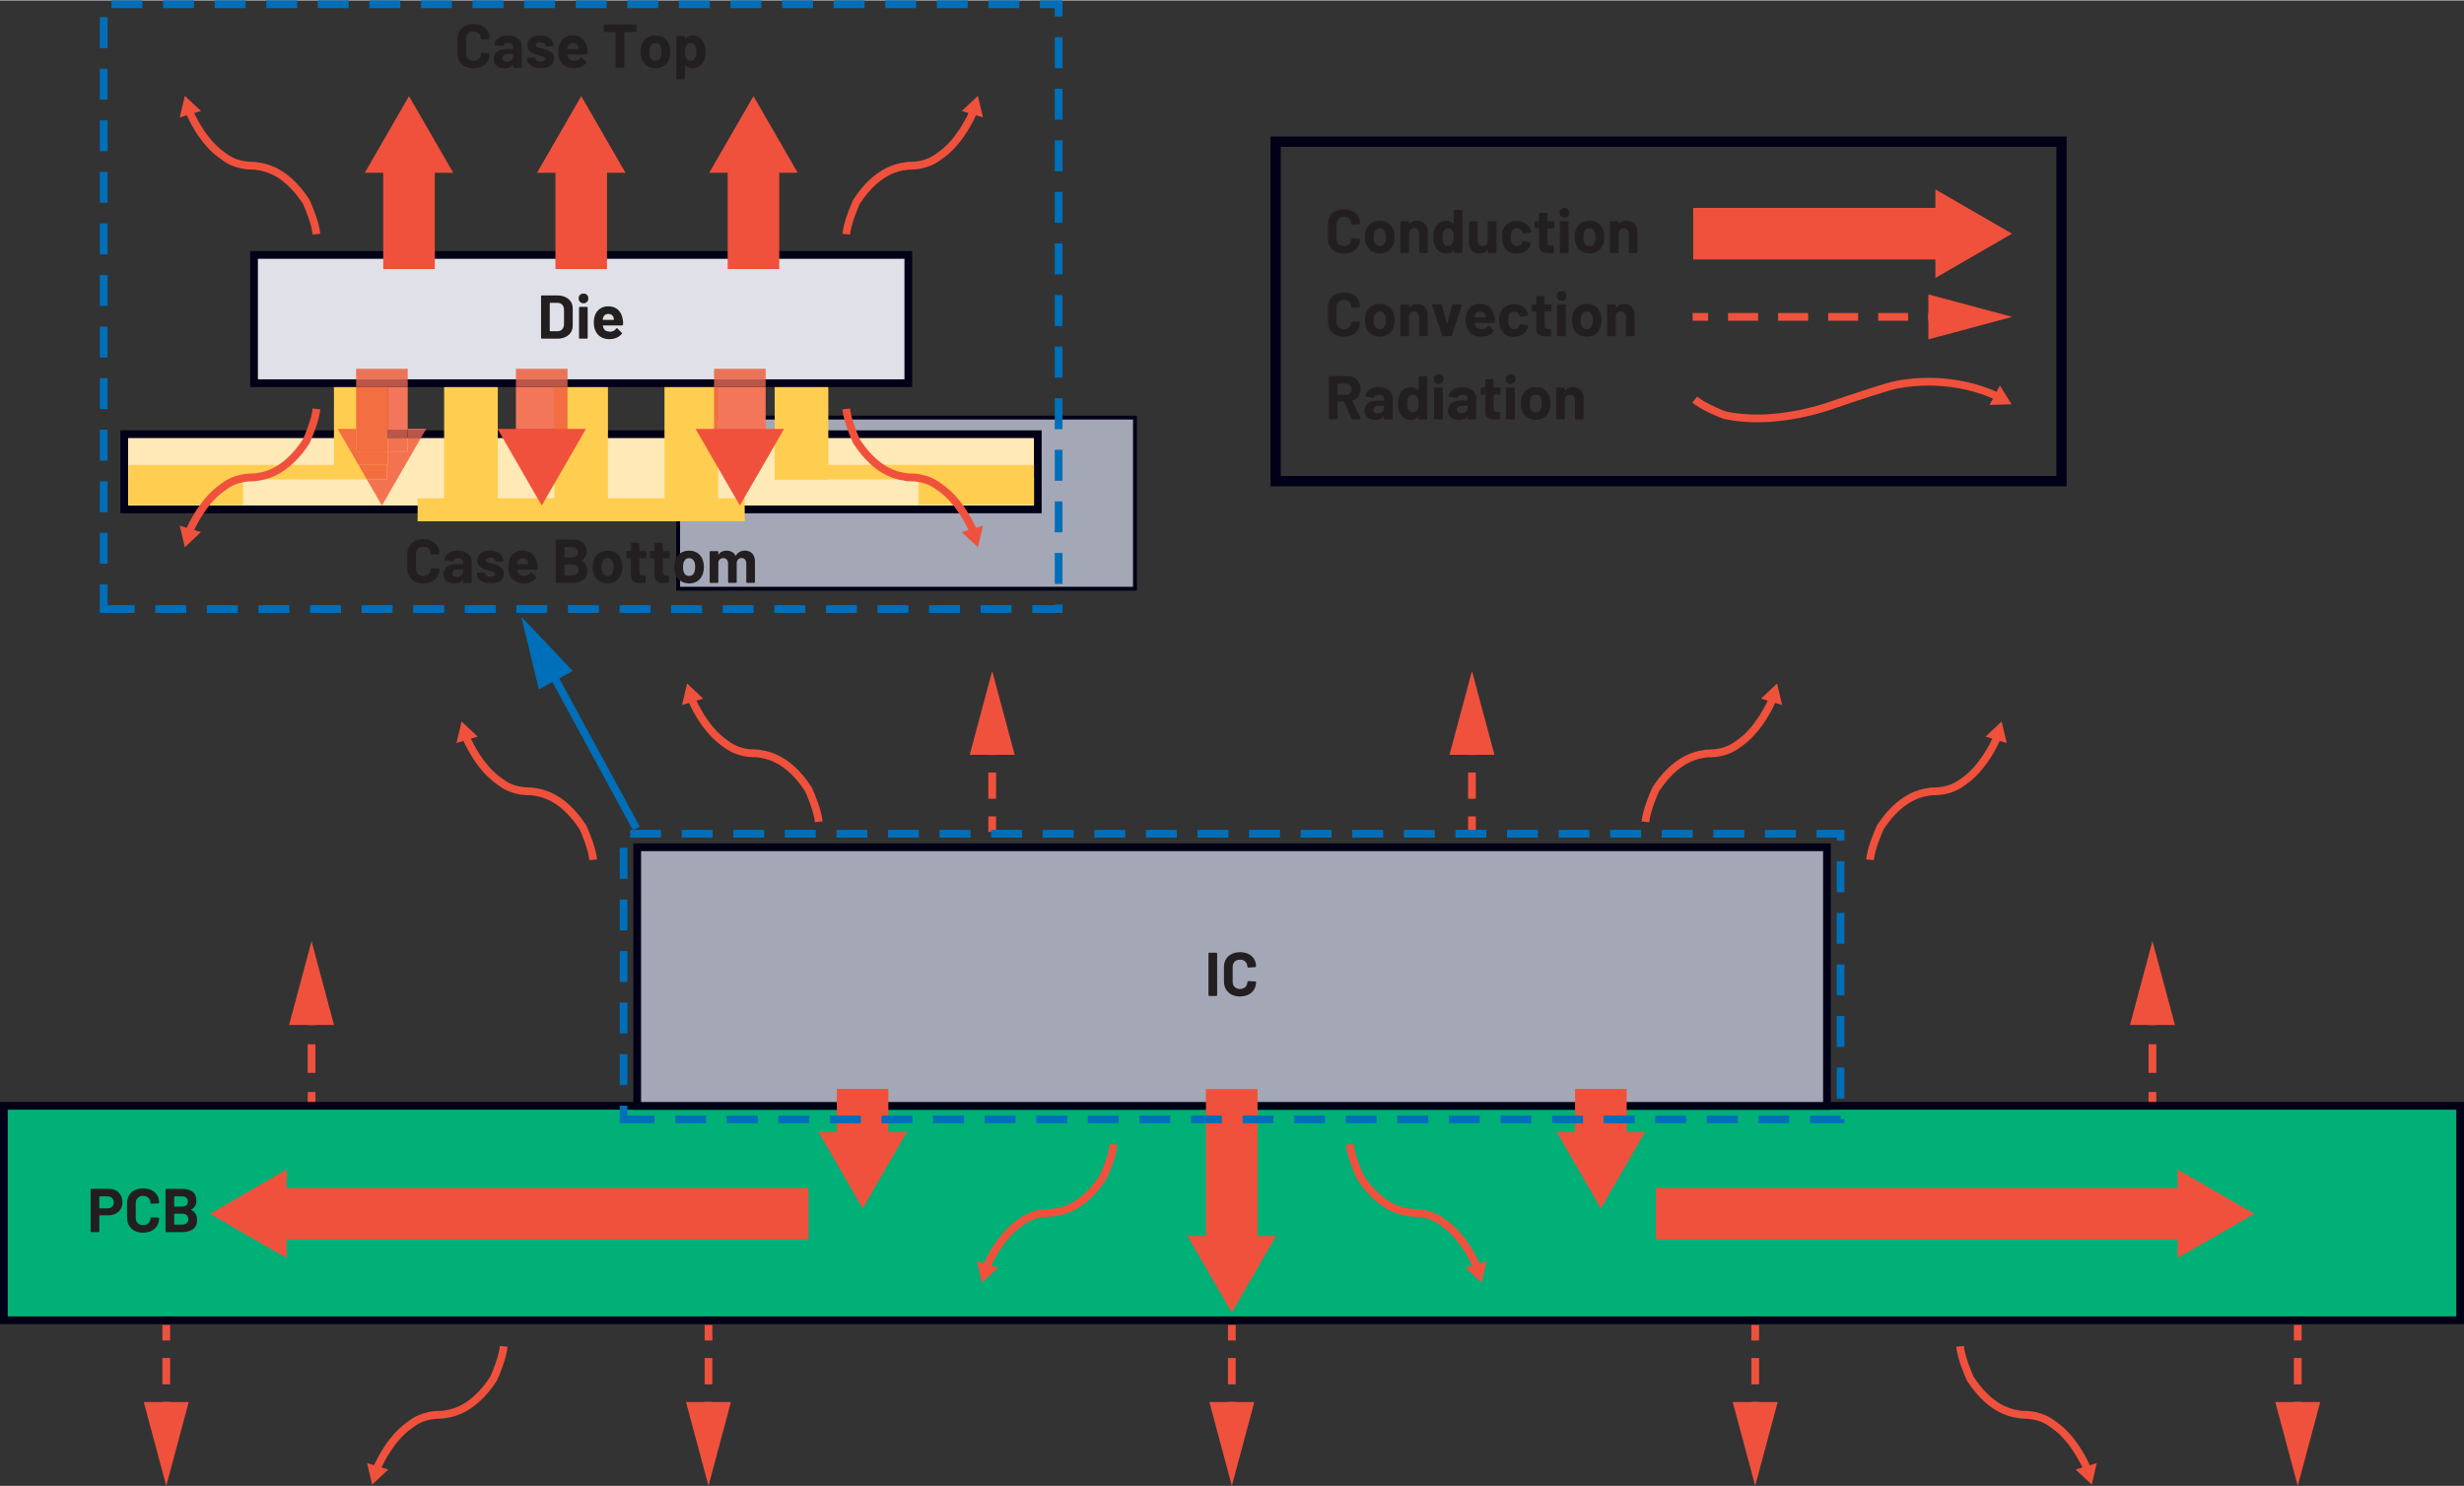 <?xml version="1.0" encoding="UTF-8"?><svg id="uuid-f65c722e-5c14-4dee-8177-6292325e1205" xmlns="http://www.w3.org/2000/svg" width="6.63in" height="4in" viewBox="0 0 477.68 288.03"><rect x="0" y="0" width="477.68" height="288.03" fill="#333333" stroke="none"/><rect x="131.47" y="80.89" width="88.56" height="33.18" fill="#a4a7b6" stroke="#020017" stroke-miterlimit="14.3" stroke-width=".75"/><polyline points="193.1 161.22 193.1 158.22 191.6 158.22 191.6 161.22" fill="#f0513c"/><rect x="191.6" y="149.71" width="1.5" height="5.1" fill="#f0513c"/><polyline points="193.1 146.31 193.1 143.31 191.6 143.31 191.6 146.31" fill="#f0513c"/><polygon points="196.71 146.28 192.35 130.02 187.99 146.28 196.71 146.28" fill="#f0513c"/><polyline points="286.11 161.22 286.11 158.22 284.61 158.22 284.61 161.22" fill="#f0513c"/><rect x="284.61" y="149.71" width="1.5" height="5.1" fill="#f0513c"/><polyline points="286.11 146.31 286.11 143.31 284.61 143.31 284.61 146.31" fill="#f0513c"/><polygon points="289.72 146.28 285.36 130.02 281 146.28 289.72 146.28" fill="#f0513c"/><polyline points="31.48 256.84 31.48 259.84 32.98 259.84 32.98 256.84" fill="#f0513c"/><rect x="31.48" y="263.24" width="1.5" height="5.1" fill="#f0513c"/><polyline points="31.48 271.74 31.48 274.74 32.98 274.74 32.98 271.74" fill="#f0513c"/><polygon points="27.87 271.77 32.23 288.03 36.59 271.77 27.87 271.77" fill="#f0513c"/><polygon points="71.16 283.62 72.14 287.79 75.27 284.86 71.16 283.62" fill="#f0513c"/><path d="M73.77,284.9l.1-.23c.46-1.06,2.67-5.59,6.07-7.88h0s.01-.01.01-.01c.8-.57,2.25-1.77,5.51-1.79h.26s.1,0,.1,0l.1-.02c.09-.03.62-.08,1.27-.22,2.02-.41,5.68-1.8,9.1-7.06l.03-.05.02-.05c.46-1.01,1.81-4.11,2.07-6.54l-1.49-.15c-.19,2.02-1.5,5.14-1.93,6.06l.68.31-.63-.41c-2.16,3.31-4.3,4.88-5.99,5.69-.85.4-1.58.61-2.16.73-.59.13-.98.15-1.33.23l.18.73.02-.75h-.29c-3.64-.02-5.61,1.49-6.39,2.07l.44.61-.42-.62c-4.4,3.02-6.68,8.73-6.72,8.78l1.39.57h0Z" fill="#f0513c"/><polyline points="136.6 256.84 136.6 259.84 138.1 259.84 138.1 256.84" fill="#f0513c"/><rect x="136.6" y="263.24" width="1.5" height="5.1" fill="#f0513c"/><polyline points="136.6 271.74 136.6 274.74 138.1 274.74 138.1 271.74" fill="#f0513c"/><polygon points="132.99 271.77 137.35 288.03 141.7 271.77 132.99 271.77" fill="#f0513c"/><polyline points="238.06 256.84 238.06 259.84 239.56 259.84 239.56 256.84" fill="#f0513c"/><rect x="238.06" y="263.24" width="1.5" height="5.1" fill="#f0513c"/><polyline points="238.06 271.74 238.06 274.74 239.56 274.74 239.56 271.74" fill="#f0513c"/><polygon points="234.45 271.77 238.81 288.03 243.17 271.77 234.45 271.77" fill="#f0513c"/><polyline points="339.52 256.84 339.52 259.84 341.02 259.84 341.02 256.84" fill="#f0513c"/><rect x="339.52" y="263.24" width="1.5" height="5.1" fill="#f0513c"/><polyline points="339.52 271.74 339.52 274.74 341.02 274.74 341.02 271.74" fill="#f0513c"/><polygon points="335.91 271.77 340.27 288.03 344.63 271.77 335.91 271.77" fill="#f0513c"/><polygon points="402.38 284.86 405.51 287.79 406.49 283.62 402.38 284.86" fill="#f0513c"/><path d="M405.27,284.33c-.04-.05-2.31-5.77-6.72-8.78l-.42.62.44-.61c-.78-.58-2.75-2.09-6.39-2.07h-.29s.02.75.02.75l.18-.73c-.35-.08-.74-.1-1.33-.23-1.73-.38-4.9-1.46-8.15-6.42l-.63.41.68-.31c-.43-.92-1.74-4.04-1.93-6.06l-1.49.15c.25,2.42,1.61,5.53,2.07,6.54l.02.05.03.05c2.28,3.51,4.66,5.3,6.6,6.22.97.46,1.83.7,2.5.84.66.14,1.18.19,1.27.22l.1.02h.1s.26,0,.26,0c3.25.02,4.7,1.21,5.51,1.79h.01s0,.01,0,.01c1.94,1.31,3.5,3.34,4.56,5.05.53.85.94,1.62,1.21,2.18.14.28.24.5.31.65l.1.23,1.39-.57h0Z" fill="#f0513c"/><polyline points="444.7 256.84 444.7 259.84 446.2 259.84 446.2 256.84" fill="#f0513c"/><rect x="444.7" y="263.24" width="1.5" height="5.1" fill="#f0513c"/><polyline points="444.7 271.74 444.7 274.74 446.2 274.74 446.2 271.74" fill="#f0513c"/><polygon points="441.09 271.77 445.45 288.03 449.81 271.77 441.09 271.77" fill="#f0513c"/><polyline points="418.03 214.66 418.03 211.66 416.53 211.66 416.53 214.66" fill="#f0513c"/><rect x="416.53" y="202.39" width="1.5" height="5.56" fill="#f0513c"/><polyline points="418.03 198.69 418.03 195.69 416.53 195.69 416.53 198.69" fill="#f0513c"/><polygon points="421.64 198.66 417.28 182.4 412.93 198.66 421.64 198.66" fill="#f0513c"/><polyline points="61.15 214.66 61.15 211.66 59.65 211.66 59.65 214.66" fill="#f0513c"/><rect x="59.65" y="202.39" width="1.5" height="5.56" fill="#f0513c"/><polyline points="61.15 198.69 61.15 195.69 59.65 195.69 59.65 198.69" fill="#f0513c"/><polygon points="64.75 198.66 60.4 182.4 56.04 198.66 64.75 198.66" fill="#f0513c"/><rect x=".75" y="214.34" width="476.18" height="41.58" fill="#00b076"/><polygon points=".75 255.92 .75 256.67 477.68 256.67 477.68 213.59 0 213.59 0 256.67 .75 256.67 .75 255.92 1.5 255.92 1.5 215.09 476.18 215.09 476.18 255.17 .75 255.17 .75 255.92 1.5 255.92 .75 255.92" fill="#020017"/><path d="M35.33,237.37h-1.5l-.06-.06v-1.99l.06-.06h1.49c.38,0,.67.09.88.28.21.19.31.45.31.77s-.1.59-.31.77c-.21.19-.5.28-.86.28ZM33.83,231.89h1.4c.38,0,.67.09.88.27.21.18.31.43.31.74s-.1.54-.31.72c-.21.18-.5.26-.88.26h-1.4l-.06-.06v-1.87l.06-.06ZM37.06,234.46c.68-.34,1.02-.92,1.02-1.72,0-1.54-.95-2.3-2.84-2.3h-3.01l-.1.04-.04.1v8.11l.04.1.1.04h3.11c.86,0,1.55-.2,2.08-.59.53-.4.79-.98.79-1.76,0-.91-.38-1.56-1.14-1.96v-.07ZM27.74,238.93c.62,0,1.16-.12,1.63-.35.47-.23.83-.56,1.09-.98.26-.42.39-.91.39-1.46l-.04-.08-.1-.04-1.4-.06-.14.13c0,.42-.13.75-.39,1.01-.26.26-.6.38-1.03.38s-.78-.13-1.04-.38c-.26-.26-.39-.59-.39-1.01v-2.89c0-.42.13-.76.39-1.02.26-.26.61-.38,1.04-.38s.77.13,1.03.38c.26.26.39.6.39,1.02l.12.13h.02l1.4-.08.14-.13c0-.55-.13-1.04-.39-1.46-.26-.42-.62-.74-1.09-.97-.47-.23-1.01-.34-1.63-.34s-1.17.12-1.64.36c-.47.24-.84.58-1.09,1.02-.26.44-.38.95-.38,1.52v2.77c0,.58.13,1.08.38,1.52.26.44.62.78,1.09,1.03.47.24,1.02.37,1.64.37ZM20.83,234.22h-1.52l-.06-.06v-2.21l.06-.06h1.52c.37,0,.66.11.89.32.22.22.34.5.34.85s-.11.62-.34.83c-.22.21-.52.32-.89.32ZM21.09,230.43h-3.38l-.1.04-.04.1v8.12l.04.1.1.04h1.4l.1-.04.04-.1v-3.06l.06-.06h1.7c.54,0,1.01-.11,1.42-.32.41-.21.73-.51.96-.89.23-.38.34-.83.34-1.33s-.11-.97-.33-1.36c-.22-.4-.53-.7-.93-.92-.4-.22-.86-.32-1.39-.32Z" fill="#231f20"/><path d="M19.36,113.24v5.52h6.75v-1.5h-5.25s0-4.02,0-4.02h-1.5ZM19.36,103.24v6h1.5v-6h-1.5ZM19.36,93.24v6h1.5v-6h-1.5ZM19.36,83.24v6h1.5v-6h-1.5ZM19.36,73.24v6h1.5v-6h-1.5ZM19.36,63.24v6h1.5v-6h-1.5ZM19.36,53.24v6h1.5v-6h-1.5ZM19.36,43.24v6h1.5v-6h-1.5ZM19.36,33.24v6h1.5v-6h-1.5ZM19.36,23.24v6h1.5v-6h-1.5ZM19.36,13.24v6h1.5v-6h-1.5ZM19.36,3.24v6h1.5V3.24h-1.5ZM27.61,0h-6v1.5h6V0ZM37.61,0h-6v1.5h6V0ZM47.61,0h-6v1.5h6V0ZM57.61,0h-6v1.5h6V0ZM67.61,0h-6v1.5h6V0ZM77.61,0h-6v1.5h6V0ZM87.61,0h-6v1.5h6V0ZM97.61,0h-6v1.5h6V0ZM107.61,0h-6v1.5h6V0ZM117.61,0h-6v1.5h6V0ZM127.61,0h-6v1.5h6V0ZM137.61,0h-6v1.5h6V0ZM147.61,0h-6v1.5h6V0ZM157.61,0h-6v1.5h6V0ZM167.61,0h-6v1.5h6V0ZM177.61,0h-6v1.5h6V0ZM187.61,0h-6v1.5h6V0ZM197.61,0h-6v1.5h6V0ZM205.98,3.13V0h-4.37v1.5h2.87s0,1.63,0,1.63h1.5,0ZM205.98,13.13v-6h-1.5v6h1.5ZM205.98,23.13v-6h-1.5v6h1.5ZM205.98,33.13v-6h-1.5v6h1.5ZM205.98,43.13v-6h-1.5v6h1.5ZM205.98,53.13v-6h-1.5v6h1.5ZM205.98,63.13v-6h-1.5v6h1.5ZM205.98,73.13v-6h-1.5v6h1.5ZM205.98,83.13v-6h-1.5v6h1.5ZM205.98,93.13v-6h-1.5v6h1.5ZM205.98,103.13v-6h-1.5v6h1.5ZM205.98,113.13v-6h-1.5v6h1.5ZM200.11,118.76h5.87v-1.63h-1.5v.13s-4.37,0-4.37,0v1.5h0ZM190.11,118.76h6v-1.5h-6v1.5ZM180.11,118.76h6v-1.5h-6v1.5ZM170.11,118.76h6v-1.5h-6v1.5ZM160.11,118.76h6v-1.5h-6v1.5ZM150.11,118.76h6v-1.5h-6v1.5ZM140.11,118.76h6v-1.5h-6v1.5ZM130.11,118.76h6v-1.5h-6v1.5ZM120.11,118.76h6v-1.5h-6v1.5ZM110.11,118.76h6v-1.5h-6v1.5ZM100.11,118.76h6v-1.5h-6v1.5ZM90.11,118.76h6v-1.5h-6v1.5ZM80.11,118.76h6v-1.5h-6v1.5ZM70.11,118.76h6v-1.5h-6v1.5ZM60.11,118.76h6v-1.5h-6v1.5ZM50.11,118.76h6v-1.5h-6v1.5ZM40.11,118.76h6v-1.5h-6v1.5ZM30.11,118.76h6v-1.5h-6v1.5Z" fill="#006fb9"/><path d="M134.71,11.24c-.2.31-.48.47-.84.47s-.63-.16-.82-.48c-.18-.3-.26-.71-.26-1.25s.08-.92.25-1.21c.18-.34.46-.52.83-.52.41,0,.7.17.89.52.17.3.25.7.25,1.2,0,.54-.1.96-.3,1.27ZM136.55,8.55c-.18-.55-.47-.98-.87-1.29-.4-.31-.88-.46-1.43-.46-.59,0-1.06.22-1.39.66l-.05.02-.02-.04v-.4l-.04-.1-.1-.04h-1.4l-.1.04-.04.1v8.11l.04.1.1.04h1.4l.1-.04.04-.1v-2.57l.02-.05.05.02c.32.4.77.6,1.34.6s1.07-.15,1.47-.45c.4-.3.69-.71.87-1.22.15-.45.23-.95.23-1.5s-.07-1.03-.22-1.44ZM127.08,11.71c-.27,0-.5-.08-.69-.24-.19-.16-.32-.38-.4-.66-.06-.2-.08-.48-.08-.84s.03-.66.1-.85c.08-.27.21-.48.39-.64.18-.15.41-.23.68-.23s.49.08.67.23c.18.15.32.36.41.64.06.23.1.52.1.85,0,.3-.03.58-.1.84-.08.28-.21.5-.4.66-.18.16-.41.24-.67.24ZM127.08,13.16c.67,0,1.25-.18,1.72-.53.48-.36.8-.85.98-1.47.11-.38.17-.78.17-1.21s-.06-.86-.19-1.26c-.19-.59-.52-1.05-.98-1.39-.46-.33-1.02-.5-1.68-.5s-1.25.17-1.73.5c-.48.34-.81.8-1,1.39-.11.38-.17.8-.17,1.27,0,.44.06.85.17,1.22.18.61.5,1.09.98,1.44.48.35,1.06.53,1.73.53ZM123.24,4.66h-6.05l-.1.04-.04.1v1.18l.04.1.1.04h2.09l.06.06v6.73l.04.1.1.04h1.4l.1-.04.04-.1v-6.73l.06-.06h2.15l.1-.04.04-.1v-1.18l-.04-.1-.1-.04ZM111.05,8.25c.26,0,.49.07.67.2s.31.32.38.56c0,0,.02.1.06.34l-.05.06h-2.08l-.06-.06.08-.38c.16-.47.49-.71,1-.71ZM113.84,9.34c-.1-.78-.4-1.4-.88-1.86-.48-.46-1.13-.7-1.93-.7-.63,0-1.18.17-1.64.5-.46.34-.78.79-.97,1.36-.12.34-.18.72-.18,1.16,0,.65.08,1.17.25,1.57.21.56.55,1,1.03,1.31.48.31,1.06.47,1.75.47.5,0,.95-.09,1.37-.27.42-.18.76-.43,1.02-.76l.05-.1-.06-.11-.86-.85-.08-.05-.11.07c-.3.41-.7.62-1.21.62-.64,0-1.06-.22-1.27-.67l-.13-.48.05-.06h3.71l.16-.14c.02-.38,0-.72-.05-1.02ZM104.82,13.15c.79,0,1.42-.17,1.89-.5.47-.33.7-.79.7-1.39,0-.5-.16-.89-.49-1.15-.33-.26-.78-.48-1.34-.65l-.36-.1-.3-.08c-.38-.09-.66-.17-.82-.25l-.25-.36.25-.4c.17-.1.38-.14.65-.14.3,0,.53.06.71.18s.27.27.27.44l.04.1.1.04h1.28l.1-.04.04-.1c0-.38-.11-.71-.32-1.01-.21-.3-.51-.53-.89-.69-.38-.16-.83-.25-1.34-.25-.76,0-1.37.17-1.83.52-.46.35-.69.82-.69,1.41,0,.48.15.85.46,1.1.3.26.71.47,1.22.65.22.09.51.18.89.28.33.08.56.16.71.23l.22.32-.25.4c-.17.11-.39.16-.66.16-.3,0-.54-.06-.74-.19-.2-.12-.29-.27-.29-.45h0s-.04-.11-.04-.11l-.1-.04h-1.33l-.1.04-.04.1v.12c0,.34.11.65.33.92.22.27.53.48.93.64.4.15.87.23,1.4.23ZM98.24,11.9c-.26,0-.46-.06-.61-.19-.15-.12-.23-.29-.23-.51,0-.25.1-.44.31-.58.2-.14.49-.2.85-.2h.86l.06.06v.43c0,.29-.12.52-.36.71-.24.18-.53.28-.88.28ZM98.48,6.8c-.48,0-.91.08-1.3.23-.39.15-.7.36-.94.64-.24.27-.37.58-.4.91l.13.11,1.45.19.16-.12.32-.37c.16-.09.37-.13.62-.13.32,0,.56.07.72.22.16.15.24.35.24.62v.26l-.06.06h-1.22c-.8,0-1.42.17-1.85.51-.43.34-.65.82-.65,1.43s.19,1.04.58,1.34c.38.3.89.46,1.51.46.74,0,1.28-.22,1.62-.66l.05-.02.02.05v.4l.04.1.1.04h1.4l.1-.04.04-.1v-4.07c0-.38-.11-.73-.34-1.04-.23-.31-.55-.56-.95-.74-.41-.18-.87-.27-1.39-.27ZM91.79,13.16c.62,0,1.16-.12,1.63-.35.47-.23.83-.56,1.09-.98.26-.42.39-.91.39-1.46l-.04-.08-.1-.04-1.4-.06-.14.13c0,.42-.13.75-.39,1.01-.26.26-.6.38-1.03.38s-.78-.13-1.04-.38c-.26-.26-.39-.59-.39-1.01v-2.89c0-.42.13-.76.39-1.02.26-.26.61-.38,1.04-.38s.77.13,1.03.38c.26.26.39.6.39,1.02l.12.13h.02l1.4-.08.14-.13c0-.55-.13-1.04-.39-1.46-.26-.42-.62-.74-1.09-.97-.47-.23-1.01-.34-1.63-.34s-1.17.12-1.64.36c-.47.24-.84.58-1.09,1.02-.26.44-.38.95-.38,1.52v2.77c0,.58.13,1.08.38,1.52.26.44.62.78,1.09,1.03.47.24,1.02.37,1.64.37Z" fill="#231f20"/><polyline points="24.08 84.11 201.19 84.11 201.19 98.69 24.08 98.69 24.08 84.11" fill="#ffe9b7"/><polyline points="24.08 84.11 24.08 84.86 200.44 84.86 200.44 97.94 24.83 97.94 24.83 84.11 24.08 84.11 24.08 84.86 24.08 84.11 23.33 84.11 23.33 99.44 201.94 99.44 201.94 83.36 23.33 83.36 23.33 84.11 24.08 84.11" fill="#020017"/><path d="M144.39,106.69c-.38,0-.71.08-1.01.24-.3.16-.54.4-.71.73h-.08c-.16-.31-.39-.55-.69-.72s-.65-.25-1.05-.25c-.69,0-1.2.24-1.52.73l-.05.02-.02-.05v-.47l-.04-.1-.1-.04h-1.4l-.1.04-.04.1v5.88l.04.1.1.04h1.4l.1-.04.04-.1v-3.8c.03-.27.13-.48.31-.64.17-.15.39-.23.64-.23.28,0,.51.1.68.29.18.2.26.45.26.77v3.6l.04.1.1.04h1.39l.1-.04.04-.1v-3.61c0-.32.09-.58.26-.77.18-.19.4-.29.68-.29s.5.1.67.29.25.45.25.78v3.6l.04.1.1.04h1.4l.1-.04.04-.1v-3.97c0-.68-.18-1.21-.53-1.58-.35-.38-.84-.56-1.46-.56ZM133.59,111.6c-.27,0-.5-.08-.69-.24-.19-.16-.32-.38-.4-.66-.06-.2-.08-.48-.08-.84s.03-.66.1-.85c.08-.27.21-.48.39-.64.18-.15.41-.23.68-.23s.49.08.67.23c.18.15.32.36.41.64.06.23.1.52.1.85,0,.3-.03.58-.1.84-.08.28-.21.5-.4.66-.18.16-.41.24-.67.24ZM133.59,113.05c.67,0,1.25-.18,1.72-.53.48-.36.8-.85.98-1.47.11-.38.17-.78.17-1.21s-.06-.86-.19-1.26c-.19-.59-.52-1.05-.98-1.39-.46-.33-1.02-.5-1.68-.5s-1.25.17-1.73.5-.81.8-1,1.39c-.11.38-.17.8-.17,1.27,0,.44.06.85.17,1.22.18.61.5,1.09.98,1.44.48.35,1.06.53,1.73.53ZM129.85,108v-1.07l-.04-.1-.1-.04h-1.15l-.06-.06v-1.43l-.04-.1-.1-.04h-1.34l-.1.04-.04.1v1.43l-.06.06h-.68l-.1.04-.04.1v1.07l.04.1.1.04h.68l.06.06v3.22c0,.61.18,1.02.5,1.24.33.22.82.33,1.49.33.14,0,.38,0,.72-.02l.14-.16v-1.14l-.04-.1-.1-.04h-.4c-.24,0-.41-.06-.52-.19-.11-.13-.16-.32-.16-.59v-2.54l.06-.06h1.15l.1-.04.04-.1ZM125.29,108v-1.07l-.04-.1-.1-.04h-1.15l-.06-.06v-1.43l-.04-.1-.1-.04h-1.34l-.1.04-.04.1v1.43l-.06.06h-.68l-.1.04-.04.1v1.07l.04.1.1.04h.68l.06.06v3.22c0,.61.18,1.02.5,1.24.33.22.82.33,1.49.33.14,0,.38,0,.72-.02l.14-.16v-1.14l-.04-.1-.1-.04h-.4c-.24,0-.41-.06-.52-.19-.11-.13-.16-.32-.16-.59v-2.54l.06-.06h1.15l.1-.04.04-.1ZM117.79,111.6c-.27,0-.5-.08-.69-.24-.19-.16-.32-.38-.4-.66-.06-.2-.08-.48-.08-.84s.03-.66.1-.85c.08-.27.21-.48.39-.64.18-.15.41-.23.68-.23s.49.08.67.23c.18.15.32.36.41.64.06.23.1.52.1.85,0,.3-.03.58-.1.84-.08.28-.21.5-.4.66-.18.16-.41.24-.67.24ZM117.79,113.05c.67,0,1.25-.18,1.72-.53.48-.36.8-.85.98-1.47.11-.38.17-.78.17-1.21s-.06-.86-.19-1.26c-.19-.59-.52-1.05-.98-1.39-.46-.33-1.02-.5-1.68-.5s-1.25.17-1.73.5-.81.8-1,1.39c-.11.38-.17.8-.17,1.27,0,.44.06.85.17,1.22.18.61.5,1.09.98,1.44.48.35,1.06.53,1.73.53ZM110.98,111.49h-1.5l-.06-.06v-1.99l.06-.06h1.49c.38,0,.67.09.88.28.21.19.31.45.31.77s-.1.59-.31.77c-.21.19-.5.28-.86.28ZM109.48,106h1.4c.38,0,.67.09.88.27.21.18.31.43.31.74s-.1.54-.31.72c-.21.18-.5.26-.88.26h-1.4l-.06-.06v-1.87l.06-.06ZM112.71,108.57c.68-.34,1.02-.92,1.02-1.72,0-1.54-.95-2.3-2.84-2.3h-3.01l-.1.04-.04.1v8.11l.04.1.1.04h3.11c.86,0,1.55-.2,2.08-.59.53-.4.79-.98.79-1.76,0-.91-.38-1.56-1.14-1.96v-.07ZM101.33,108.14c.26,0,.49.07.67.2.18.13.31.32.38.56,0,0,.02.1.06.34l-.05.06h-2.08l-.06-.06.08-.38c.16-.47.49-.71,1-.71ZM104.13,109.23c-.1-.78-.4-1.4-.88-1.86-.48-.46-1.13-.7-1.93-.7-.63,0-1.18.17-1.64.5-.46.34-.78.79-.97,1.36-.12.34-.18.72-.18,1.16,0,.65.08,1.17.25,1.57.21.56.55,1,1.03,1.31.48.31,1.06.47,1.75.47.5,0,.95-.09,1.37-.27.42-.18.76-.43,1.02-.76l.05-.1-.06-.11-.86-.85-.08-.05-.11.07c-.3.41-.7.62-1.21.62-.64,0-1.06-.22-1.27-.67l-.13-.48.05-.06h3.71l.16-.14c.02-.38,0-.72-.05-1.02ZM95.11,113.04c.79,0,1.42-.17,1.89-.5.47-.33.7-.79.7-1.39,0-.5-.16-.89-.49-1.15-.33-.26-.78-.48-1.34-.65l-.36-.1-.3-.08c-.38-.09-.66-.17-.82-.25l-.25-.36.25-.4c.17-.1.38-.14.65-.14.3,0,.53.06.71.18.18.12.27.27.27.44l.04.1.1.04h1.28l.1-.04.04-.1c0-.38-.11-.71-.32-1.01-.21-.3-.51-.53-.89-.69-.38-.16-.83-.25-1.34-.25-.76,0-1.37.17-1.83.52-.46.35-.69.82-.69,1.41,0,.48.15.85.46,1.1.3.26.71.47,1.22.65.22.09.51.18.89.28.33.08.56.16.71.23l.22.32-.25.4c-.17.11-.39.16-.66.16-.3,0-.54-.06-.74-.19-.2-.12-.29-.27-.29-.45h0s-.04-.11-.04-.11l-.1-.04h-1.33l-.1.04-.04.1v.12c0,.34.11.65.33.92.22.27.53.48.93.64.4.15.87.23,1.4.23ZM88.53,111.79c-.26,0-.46-.06-.61-.19-.15-.12-.23-.29-.23-.51,0-.25.1-.44.31-.58.2-.14.49-.2.85-.2h.86l.06.06v.43c0,.29-.12.52-.36.71-.24.18-.53.28-.88.28ZM88.77,106.69c-.48,0-.91.08-1.3.23-.39.15-.7.36-.94.64-.24.27-.37.58-.4.91l.13.11,1.45.19.16-.12.32-.37c.16-.09.37-.13.62-.13.32,0,.56.07.72.22.16.15.24.35.24.62v.26l-.06.06h-1.22c-.8,0-1.42.17-1.85.51-.43.34-.65.82-.65,1.43s.19,1.04.58,1.34c.38.3.89.46,1.51.46.74,0,1.28-.22,1.62-.66l.05-.02.02.05v.4l.04.1.1.04h1.4l.1-.04.04-.1v-4.07c0-.38-.11-.73-.34-1.04-.23-.31-.55-.56-.95-.74s-.87-.27-1.39-.27ZM82.07,113.05c.62,0,1.16-.12,1.63-.35.47-.23.83-.56,1.09-.98.26-.42.39-.91.39-1.46l-.04-.08-.1-.04-1.4-.06-.14.13c0,.42-.13.75-.39,1.01-.26.26-.6.38-1.03.38s-.78-.13-1.04-.38c-.26-.26-.39-.59-.39-1.01v-2.89c0-.42.13-.76.39-1.02.26-.26.61-.38,1.04-.38s.77.13,1.03.38c.26.26.39.6.39,1.02l.12.13h.02l1.4-.08.14-.13c0-.55-.13-1.04-.39-1.46-.26-.42-.62-.74-1.09-.97-.47-.23-1.01-.34-1.63-.34s-1.17.12-1.64.36c-.47.24-.84.58-1.09,1.02-.26.44-.38.95-.38,1.52v2.77c0,.58.13,1.08.38,1.52.26.44.62.78,1.09,1.03.47.24,1.02.37,1.64.37Z" fill="#231f20"/><polyline points="64.74 73.59 75.14 73.59 75.14 90.39 64.74 90.39 64.74 73.59" fill="#ffce51"/><rect x="24.86" y="92.62" width="22.28" height="5.2" fill="#ffce51"/><polyline points="24.9 90.06 75.01 90.06 75.01 92.87 24.9 92.87 24.9 90.06" fill="#ffce51"/><rect x="150.18" y="73.95" width="10.4" height="18.97" fill="#ffce51"/><rect x="178.06" y="92.69" width="22.41" height="5.06" fill="#ffce51"/><rect x="150.25" y="90.06" width="50.21" height="2.81" fill="#ffce51"/><rect x="80.96" y="96.52" width="63.41" height="4.48" fill="#ffce51"/><rect x="86.1" y="73.75" width="10.4" height="23.84" fill="#ffce51"/><polyline points="107.46 73.75 117.86 73.75 117.86 97.59 107.46 97.59 107.46 73.75" fill="#ffce51"/><polyline points="128.82 73.75 139.22 73.75 139.22 97.59 128.82 97.59 128.82 73.75" fill="#ffce51"/><polygon points="38.96 21.44 35.83 18.51 34.85 22.68 38.96 21.44" fill="#f0513c"/><path d="M36.07,21.97c.04.05,2.31,5.77,6.72,8.78l.42-.62-.44.61c.78.58,2.75,2.09,6.39,2.07h.29s-.02-.75-.02-.75l-.18.73c.35.08.74.1,1.33.23,1.73.38,4.9,1.46,8.15,6.42l.63-.41-.68.31c.43.92,1.74,4.04,1.93,6.06l1.49-.15c-.25-2.42-1.61-5.53-2.07-6.54l-.02-.05-.03-.05c-2.28-3.51-4.66-5.3-6.6-6.22-.97-.46-1.83-.7-2.5-.84-.66-.14-1.18-.19-1.27-.22l-.1-.02h-.1s-.26,0-.26,0c-3.25-.02-4.7-1.21-5.51-1.79h0s-.01-.01-.01-.01c-1.94-1.31-3.5-3.34-4.56-5.05-.53-.85-.94-1.62-1.21-2.18-.14-.28-.24-.5-.31-.65l-.1-.23-1.39.57h0Z" fill="#f0513c"/><polygon points="190.56 22.68 189.58 18.51 186.45 21.44 190.56 22.68" fill="#f0513c"/><path d="M187.95,21.4l-.1.23c-.46,1.06-2.67,5.59-6.07,7.88h-.01s0,.01,0,.01c-.8.57-2.25,1.77-5.51,1.79h-.26s-.1,0-.1,0l-.1.02c-.09.03-.62.08-1.27.22-2.02.41-5.68,1.8-9.1,7.06l-.03.05-.02.05c-.46,1.01-1.81,4.11-2.07,6.54l1.49.15c.19-2.02,1.5-5.14,1.93-6.06l-.68-.31.63.41c2.16-3.31,4.3-4.88,5.99-5.69.85-.4,1.58-.61,2.16-.73.59-.13.98-.15,1.33-.23l-.18-.73-.02.75h.29c3.64.02,5.61-1.49,6.39-2.07l-.44-.61.42.62c4.4-3.02,6.68-8.73,6.72-8.78l-1.39-.57h0Z" fill="#f0513c"/><polygon points="34.85 101.85 35.83 106.03 38.96 103.09 34.85 101.85" fill="#f0513c"/><path d="M37.46,103.13l.1-.23c.46-1.06,2.67-5.59,6.07-7.88h.01s0-.01,0-.01c.8-.57,2.25-1.77,5.51-1.79h.26s.1,0,.1,0l.1-.02c.09-.03.62-.08,1.27-.22,2.02-.41,5.68-1.8,9.1-7.06l.03-.05.02-.05c.46-1.01,1.81-4.11,2.07-6.54l-1.49-.15c-.19,2.02-1.5,5.14-1.93,6.06l.68.31-.63-.41c-2.16,3.31-4.3,4.88-5.99,5.69-.85.4-1.58.61-2.16.73-.59.13-.98.15-1.33.23l.18.73.02-.75h-.29c-3.64-.02-5.61,1.49-6.39,2.07l.44.61-.42-.62c-4.4,3.02-6.68,8.73-6.72,8.78l1.39.57h0Z" fill="#f0513c"/><polygon points="186.45 103.09 189.58 106.03 190.56 101.85 186.45 103.09" fill="#f0513c"/><path d="M189.34,102.56c-.04-.05-2.31-5.77-6.72-8.78l-.42.62.44-.61c-.78-.58-2.75-2.09-6.39-2.07h-.29s.02.75.02.75l.18-.73c-.35-.08-.74-.1-1.33-.23-1.73-.38-4.9-1.46-8.15-6.42l-.63.41.68-.31c-.43-.92-1.74-4.04-1.93-6.06l-1.49.15c.25,2.42,1.61,5.53,2.07,6.54l.02.05.03.05c2.28,3.51,4.66,5.3,6.6,6.22.97.46,1.83.7,2.5.84.66.14,1.18.19,1.27.22l.1.02h.1s.26,0,.26,0c3.25.02,4.7,1.21,5.51,1.79h0s.01.01.01.01c1.94,1.31,3.5,3.34,4.56,5.05.53.85.94,1.62,1.21,2.18.14.28.24.5.31.65l.1.23,1.39-.57h0Z" fill="#f0513c"/><polyline points="49.25 74.22 176.09 74.22 176.09 49.35 49.25 49.35 49.25 74.22" fill="#e0e1e8"/><polyline points="49.25 74.22 49.25 74.97 176.84 74.97 176.84 48.6 48.5 48.6 48.5 74.97 49.25 74.97 49.25 74.22 50 74.22 50 50.1 175.34 50.1 175.34 73.47 49.25 73.47 49.25 74.22 50 74.22 49.25 74.22" fill="#020017"/><path d="M117.92,60.78c.26,0,.49.07.67.2s.31.32.38.56c0,0,.02.1.06.34l-.05.06h-2.08l-.06-.06.08-.38c.16-.47.49-.71,1-.71ZM120.72,61.87c-.1-.78-.4-1.4-.88-1.86-.48-.46-1.13-.7-1.93-.7-.63,0-1.18.17-1.64.5-.46.34-.78.79-.97,1.36-.12.34-.18.72-.18,1.16,0,.65.08,1.17.25,1.57.21.56.55,1,1.03,1.31.48.31,1.06.47,1.75.47.5,0,.95-.09,1.37-.27.42-.18.76-.43,1.02-.76l.05-.1-.06-.11-.86-.85-.08-.05-.11.07c-.3.41-.7.62-1.21.62-.64,0-1.06-.22-1.27-.67l-.13-.48.05-.06h3.71l.16-.14c.02-.38,0-.72-.05-1.02ZM112.39,65.59h1.4l.1-.04.04-.1v-5.89l-.04-.1-.1-.04h-1.4l-.1.04-.04.1v5.89l.04.1.1.04ZM113.11,58.73c.27,0,.5-.09.68-.27s.27-.41.27-.68-.09-.51-.26-.68c-.18-.18-.4-.26-.68-.26s-.51.09-.68.26c-.18.18-.26.4-.26.68s.09.5.27.68.41.27.68.27ZM106.58,64.08v-5.38l.06-.06h1.44c.38,0,.69.12.92.37.23.25.34.58.34,1v2.76c0,.42-.13.75-.35,1-.23.25-.53.37-.89.37h-1.45l-.06-.06ZM105.03,65.59h3c.6,0,1.13-.11,1.58-.32.45-.21.8-.51,1.05-.89.25-.38.37-.83.37-1.33v-3.31c0-.5-.12-.95-.37-1.33-.25-.38-.6-.68-1.05-.89-.45-.21-.98-.32-1.58-.32h-3l-.1.04-.04.1v8.11l.04.1.1.04Z" fill="#231f20"/><polyline points="96.45 83.08 105.02 97.94 113.6 83.08 96.45 83.08" fill="#f0513c"/><polyline points="107.46 74.97 100.02 74.97 100.02 83.08 107.46 83.08 107.46 74.97" fill="#f3765a"/><polyline points="110.02 74.97 107.46 74.97 107.46 83.08 110.02 83.08 110.02 74.97" fill="#f36e40"/><polyline points="110.02 71.43 100.02 71.43 100.02 73.47 110.02 73.47 110.02 71.43" fill="#eb7359"/><polyline points="110.02 73.47 100.02 73.47 100.02 74.97 107.46 74.97 110.02 74.97 110.02 73.47" fill="#ba5549"/><polyline points="110.02 83.08 107.46 83.08 100.02 83.08 100.02 87.46 110.02 87.46 110.02 83.08" fill="#f0513c"/><polyline points="134.85 83.08 143.43 97.94 152.01 83.08 134.85 83.08" fill="#f0513c"/><polyline points="148.43 74.97 139.22 74.97 139.22 83.08 148.43 83.08 148.43 74.97" fill="#f3765a"/><polyline points="139.22 74.97 138.43 74.97 138.43 83.08 139.22 83.08 139.22 74.97" fill="#f36e40"/><polyline points="148.43 71.43 138.43 71.43 138.43 73.47 148.43 73.47 148.43 71.43" fill="#eb7359"/><polyline points="148.43 73.47 138.43 73.47 138.43 74.97 139.22 74.97 148.43 74.97 148.43 73.47" fill="#ba5549"/><polyline points="148.43 83.08 139.22 83.08 138.43 83.08 138.43 87.46 148.43 87.46 148.43 83.08" fill="#f0513c"/><polygon points="247.3 27.39 247.3 28.39 398.65 28.39 398.65 92.21 248.3 92.21 248.3 27.39 247.3 27.39 247.3 28.39 247.3 27.39 246.3 27.39 246.3 94.21 400.65 94.21 400.65 26.39 246.3 26.39 246.3 27.39 247.3 27.39" fill="#020017"/><path d="M315.32,42.72c-.65,0-1.14.23-1.46.7h-.04s-.02-.04-.02-.04v-.42l-.04-.1-.1-.04h-1.4l-.1.04-.04.1v5.88l.04.1.1.04h1.4l.1-.04.04-.1v-3.59c0-.32.09-.58.27-.78.18-.2.42-.3.71-.3s.53.1.71.3c.18.2.27.46.27.78v3.59l.04.1.1.04h1.4l.1-.04.04-.1v-3.94c0-.67-.2-1.2-.59-1.6-.39-.39-.91-.59-1.55-.59ZM308.15,47.63c-.27,0-.5-.08-.69-.24-.19-.16-.32-.38-.4-.66-.06-.2-.08-.48-.08-.84s.03-.66.1-.85c.08-.27.21-.48.39-.64.18-.15.41-.23.68-.23s.49.08.67.23c.18.15.32.36.41.64.06.23.1.52.1.85,0,.3-.03.58-.1.84-.08.28-.21.5-.4.66-.18.16-.41.24-.67.24ZM308.15,49.08c.67,0,1.25-.18,1.72-.53.48-.36.8-.85.98-1.47.11-.38.17-.78.17-1.21s-.06-.86-.19-1.26c-.19-.59-.52-1.05-.98-1.39-.46-.33-1.02-.5-1.68-.5s-1.25.17-1.73.5c-.48.34-.81.8-1,1.39-.11.38-.17.8-.17,1.27,0,.44.06.85.17,1.22.18.61.5,1.09.98,1.44.48.35,1.06.53,1.73.53ZM302.55,48.98h1.4l.1-.04.04-.1v-5.89l-.04-.1-.1-.04h-1.4l-.1.04-.04.1v5.89l.04.1.1.04ZM303.27,42.12c.27,0,.5-.09.68-.27s.27-.41.27-.68-.09-.51-.26-.68c-.18-.18-.4-.26-.68-.26s-.51.09-.68.26c-.18.18-.26.4-.26.68s.09.5.27.68c.18.18.41.27.68.27ZM301.34,44.03v-1.07l-.04-.1-.1-.04h-1.15l-.06-.06v-1.43l-.04-.1-.1-.04h-1.34l-.1.04-.04.1v1.43l-.06.06h-.68l-.1.04-.04.1v1.07l.04.1.1.04h.68l.06.06v3.22c0,.61.18,1.02.5,1.24.33.22.82.33,1.49.33.14,0,.38,0,.72-.02l.14-.16v-1.14l-.04-.1-.1-.04h-.4c-.24,0-.41-.06-.52-.19-.11-.13-.16-.32-.16-.59v-2.54l.06-.06h1.15l.1-.04.04-.1ZM294.07,49.08c.63,0,1.19-.15,1.67-.46.48-.3.81-.72.98-1.26l.07-.36-.12-.13-1.38-.22-.17.12v.04s-.02.07-.02.07c-.07.23-.2.41-.39.55-.19.13-.41.2-.65.2s-.47-.07-.65-.2c-.18-.14-.31-.32-.38-.56-.08-.24-.12-.57-.12-.98s.04-.74.13-.98c.07-.22.2-.4.37-.53.18-.13.39-.19.65-.19s.49.07.68.2c.19.14.32.31.37.52l.04.19.14.12h.02l1.38-.2.12-.13v-.02c0-.1-.03-.24-.1-.43-.16-.49-.48-.89-.97-1.21-.48-.32-1.05-.48-1.69-.48s-1.2.16-1.67.47c-.47.31-.8.74-1,1.28-.14.39-.2.86-.2,1.39s.07,1.02.2,1.42c.2.56.53,1,1,1.32.47.32,1.02.48,1.66.48ZM288.42,42.96v3.78c-.04.26-.15.48-.32.64-.18.16-.4.25-.67.25-.3,0-.54-.1-.71-.3-.17-.2-.26-.46-.26-.78v-3.59l-.04-.1-.1-.04h-1.39l-.1.04-.04.1v4.01c0,.66.2,1.18.59,1.55.39.37.89.55,1.5.55.67,0,1.17-.22,1.49-.65l.05-.03.02.04v.41l.04.1.1.04h1.4l.1-.04.04-.1v-5.88l-.04-.1-.1-.04h-1.4l-.1.04-.04.1ZM281.6,47.11c-.2.34-.48.52-.84.52-.39,0-.69-.17-.89-.52-.17-.32-.25-.72-.25-1.2,0-.54.1-.96.3-1.27.19-.31.48-.47.85-.47.35,0,.62.16.8.47.18.3.26.72.26,1.26s-.08.92-.24,1.21ZM281.85,40.73v2.57l-.02.05-.05-.02c-.32-.4-.77-.6-1.34-.6s-1.07.15-1.47.45c-.4.3-.69.71-.87,1.22-.14.42-.22.92-.22,1.49s.07,1.04.2,1.45c.18.54.47.97.87,1.28.4.31.89.47,1.45.47s1.04-.22,1.38-.66l.05-.02.02.04v.4l.04.1.1.04h1.4l.1-.04.04-.1v-8.11l-.04-.1-.1-.04h-1.4l-.1.04-.04.1ZM274.68,42.72c-.65,0-1.14.23-1.46.7h-.04s-.02-.04-.02-.04v-.42l-.04-.1-.1-.04h-1.4l-.1.04-.04.1v5.88l.04.1.1.04h1.4l.1-.04.04-.1v-3.59c0-.32.09-.58.27-.78.18-.2.42-.3.71-.3s.53.1.71.3c.18.2.27.46.27.78v3.59l.04.1.1.04h1.4l.1-.04.04-.1v-3.94c0-.67-.2-1.2-.59-1.6-.39-.39-.91-.59-1.55-.59ZM267.5,47.63c-.27,0-.5-.08-.69-.24-.19-.16-.32-.38-.4-.66-.06-.2-.08-.48-.08-.84s.03-.66.1-.85c.08-.27.21-.48.39-.64.18-.15.41-.23.68-.23s.49.08.67.23c.18.15.32.36.41.64.06.23.1.52.1.85,0,.3-.03.58-.1.84-.08.28-.21.5-.4.66-.18.16-.41.24-.67.24ZM267.5,49.08c.67,0,1.25-.18,1.72-.53.48-.36.8-.85.98-1.47.11-.38.17-.78.17-1.21s-.06-.86-.19-1.26c-.19-.59-.52-1.05-.98-1.39-.46-.33-1.02-.5-1.68-.5s-1.25.17-1.73.5c-.48.34-.81.8-1,1.39-.11.38-.17.8-.17,1.27,0,.44.06.85.17,1.22.18.61.5,1.09.98,1.44.48.35,1.06.53,1.73.53ZM260.54,49.08c.62,0,1.16-.12,1.63-.35.47-.23.83-.56,1.09-.98.26-.42.39-.91.39-1.46l-.04-.08-.1-.04-1.4-.06-.14.13c0,.42-.13.75-.39,1.01-.26.26-.6.38-1.03.38s-.78-.13-1.04-.38c-.26-.26-.39-.59-.39-1.01v-2.89c0-.42.13-.76.39-1.02.26-.26.61-.38,1.04-.38s.77.13,1.03.38c.26.26.39.6.39,1.02l.12.13h.02l1.4-.08.14-.13c0-.55-.13-1.04-.39-1.46-.26-.42-.62-.74-1.09-.97s-1.01-.34-1.63-.34-1.17.12-1.64.36c-.47.24-.84.58-1.09,1.02-.26.44-.38.95-.38,1.52v2.77c0,.58.13,1.08.38,1.52.26.44.62.78,1.09,1.03.47.24,1.02.37,1.64.37Z" fill="#231f20"/><polygon points="375.2 53.81 390.05 45.23 375.2 36.65 375.2 53.81" fill="#f0513c"/><polyline points="379.57 40.23 328.25 40.23 328.25 50.23 379.57 50.23" fill="#f0513c"/><path d="M314.78,58.85c-.65,0-1.14.23-1.46.7h-.04s-.02-.04-.02-.04v-.42l-.04-.1-.1-.04h-1.4l-.1.04-.04.1v5.88l.04.1.1.04h1.4l.1-.04.04-.1v-3.59c0-.32.09-.58.27-.78.18-.2.42-.3.71-.3s.53.1.71.3c.18.2.27.46.27.78v3.59l.04.1.1.04h1.4l.1-.04.04-.1v-3.94c0-.67-.2-1.2-.59-1.6-.39-.39-.91-.59-1.55-.59ZM307.61,63.76c-.27,0-.5-.08-.69-.24-.19-.16-.32-.38-.4-.66-.06-.2-.08-.48-.08-.84s.03-.66.1-.85c.08-.27.21-.48.39-.64.18-.15.41-.23.68-.23s.49.08.67.23c.18.15.32.36.41.64.06.23.1.52.1.85,0,.3-.03.58-.1.84-.08.28-.21.5-.4.66-.18.16-.41.24-.67.24ZM307.61,65.21c.67,0,1.25-.18,1.72-.53.48-.36.8-.85.98-1.47.11-.38.17-.78.17-1.21s-.06-.86-.19-1.26c-.19-.59-.52-1.05-.98-1.39-.46-.33-1.02-.5-1.68-.5s-1.25.17-1.73.5c-.48.34-.81.8-1,1.39-.11.38-.17.8-.17,1.27,0,.44.06.85.17,1.22.18.61.5,1.09.98,1.44.48.35,1.06.53,1.73.53ZM302.01,65.11h1.4l.1-.04.04-.1v-5.89l-.04-.1-.1-.04h-1.4l-.1.04-.04.1v5.89l.04.1.1.04ZM302.73,58.25c.27,0,.5-.09.68-.27s.27-.41.27-.68-.09-.51-.26-.68c-.18-.18-.4-.26-.68-.26s-.51.09-.68.26c-.18.18-.26.4-.26.68s.09.5.27.68c.18.18.41.27.68.27ZM300.8,60.16v-1.07l-.04-.1-.1-.04h-1.15l-.06-.06v-1.43l-.04-.1-.1-.04h-1.34l-.1.04-.04.1v1.43l-.06.06h-.68l-.1.04-.04.1v1.07l.04.1.1.04h.68l.06.06v3.22c0,.61.18,1.02.5,1.24.33.22.82.33,1.49.33.14,0,.38,0,.72-.02l.14-.16v-1.14l-.04-.1-.1-.04h-.4c-.24,0-.41-.06-.52-.19-.11-.13-.16-.32-.16-.59v-2.54l.06-.06h1.15l.1-.04.04-.1ZM293.53,65.21c.63,0,1.19-.15,1.67-.46.48-.3.81-.72.98-1.26l.07-.36-.12-.13-1.38-.22-.17.12v.04s-.02.07-.02.07c-.07.23-.2.41-.39.55-.19.13-.41.2-.65.2s-.47-.07-.65-.2c-.18-.14-.31-.32-.38-.56-.08-.24-.12-.57-.12-.98s.04-.74.13-.98c.07-.22.2-.4.37-.53.18-.13.39-.19.65-.19s.49.07.68.2c.19.14.32.31.37.52l.04.19.14.12h.02l1.38-.2.12-.13v-.02c0-.1-.03-.24-.1-.43-.16-.49-.48-.89-.97-1.21-.48-.32-1.05-.48-1.69-.48s-1.2.16-1.67.47c-.47.31-.8.74-1,1.28-.14.39-.2.86-.2,1.39s.07,1.02.2,1.42c.2.56.53,1,1,1.32.47.32,1.02.48,1.66.48ZM286.93,60.3c.26,0,.49.07.67.2.18.13.31.32.38.56,0,0,.02.1.06.34l-.05.06h-2.08l-.06-.06.08-.38c.16-.47.49-.71,1-.71ZM289.72,61.39c-.1-.78-.4-1.4-.88-1.86-.48-.46-1.13-.7-1.93-.7-.63,0-1.18.17-1.64.5-.46.34-.78.79-.97,1.36-.12.34-.18.72-.18,1.16,0,.65.08,1.17.25,1.57.21.56.55,1,1.03,1.31.48.31,1.06.47,1.75.47.5,0,.95-.09,1.37-.27.42-.18.76-.43,1.02-.76l.05-.1-.06-.11-.86-.85-.08-.05-.11.07c-.3.41-.7.62-1.21.62-.64,0-1.06-.22-1.27-.67l-.13-.48.05-.06h3.71l.16-.14c.02-.38,0-.72-.05-1.02ZM279.74,65.11h1.57l.16-.12,1.91-5.87v-.13s-.12-.04-.12-.04l-1.55-.02-.17.12-.98,3.64-.04.04-.04-.04-.98-3.64-.17-.12h-1.55l-.13.11v.06s1.93,5.89,1.93,5.89l.16.12ZM274.68,58.85c-.65,0-1.14.23-1.46.7h-.04s-.02-.04-.02-.04v-.42l-.04-.1-.1-.04h-1.4l-.1.04-.04.1v5.88l.04.1.1.04h1.4l.1-.04.04-.1v-3.59c0-.32.09-.58.27-.78.18-.2.42-.3.71-.3s.53.1.71.3c.18.2.27.46.27.78v3.59l.04.1.1.04h1.4l.1-.04.04-.1v-3.94c0-.67-.2-1.2-.59-1.6-.39-.39-.91-.59-1.55-.59ZM267.5,63.76c-.27,0-.5-.08-.69-.24-.19-.16-.32-.38-.4-.66-.06-.2-.08-.48-.08-.84s.03-.66.1-.85c.08-.27.21-.48.39-.64.18-.15.41-.23.68-.23s.49.08.67.23c.18.15.32.36.41.64.06.23.1.52.1.85,0,.3-.03.58-.1.84-.08.28-.21.5-.4.66-.18.16-.41.24-.67.24ZM267.5,65.21c.67,0,1.25-.18,1.72-.53.48-.36.8-.85.98-1.47.11-.38.17-.78.17-1.21s-.06-.86-.19-1.26c-.19-.59-.52-1.05-.98-1.39-.46-.33-1.02-.5-1.68-.5s-1.25.17-1.73.5c-.48.34-.81.8-1,1.39-.11.38-.17.8-.17,1.27,0,.44.06.85.17,1.22.18.61.5,1.09.98,1.44.48.35,1.06.53,1.73.53ZM260.54,65.21c.62,0,1.16-.12,1.63-.35.47-.23.83-.56,1.09-.98.26-.42.39-.91.39-1.46l-.04-.08-.1-.04-1.4-.06-.14.13c0,.42-.13.75-.39,1.01-.26.26-.6.38-1.03.38s-.78-.13-1.04-.38c-.26-.26-.39-.59-.39-1.01v-2.89c0-.42.13-.76.39-1.02.26-.26.61-.38,1.04-.38s.77.13,1.03.38c.26.26.39.6.39,1.02l.12.13h.02l1.4-.08.14-.13c0-.55-.13-1.04-.39-1.46-.26-.42-.62-.74-1.09-.97s-1.01-.34-1.63-.34-1.17.12-1.64.36c-.47.24-.84.58-1.09,1.02-.26.44-.38.95-.38,1.52v2.77c0,.58.13,1.08.38,1.52.26.44.62.78,1.09,1.03.47.24,1.02.37,1.64.37Z" fill="#231f20"/><polyline points="328.14 62.11 331.14 62.11 331.14 60.61 328.14 60.61" fill="#f0513c"/><path d="M364.11,62.11h5.82v-1.5h-5.82v1.5ZM354.41,62.11h5.82v-1.5h-5.82v1.5ZM344.71,62.11h5.82v-1.5h-5.82v1.5ZM335.01,62.11h5.82v-1.5h-5.82v1.5Z" fill="#f0513c"/><polyline points="373.81 62.11 376.81 62.11 376.81 60.61 373.81 60.61" fill="#f0513c"/><polygon points="373.84 65.72 390.1 61.36 373.84 57 373.84 65.72" fill="#f0513c"/><polygon points="385.69 78.44 389.97 78.31 387.71 74.66 385.69 78.44" fill="#f0513c"/><path d="M387.41,76.05c-.07-.03-5.52-2.87-13.55-2.87-1.95,0-4.04.17-6.25.58l.14.74-.12-.74c-.94.15-3.05.8-5.47,1.58-2.41.78-5.06,1.68-6.86,2.29h0s0,0,0,0c-3.37,1.21-8.89,2.67-14.67,2.67-2.02,0-4.07-.18-6.07-.6l-.15.73.26-.7c-.95-.34-4.09-1.62-5.65-2.91l-.95,1.16c1.89,1.53,5.04,2.77,6.08,3.16l.05.02h.05c2.12.46,4.27.64,6.38.64,6.03,0,11.69-1.5,15.18-2.75l-.25-.71.24.71c1.8-.61,4.44-1.51,6.84-2.28,2.38-.77,4.57-1.43,5.24-1.53h.01s.01,0,.01,0c2.11-.4,4.11-.56,5.97-.56,3.84,0,7.07.68,9.33,1.36,1.13.34,2.02.68,2.63.93.3.13.53.23.68.3l.22.11.69-1.33h0Z" fill="#f0513c"/><path d="M304.89,74.98c-.65,0-1.14.23-1.46.7h-.04s-.02-.04-.02-.04v-.42l-.04-.1-.1-.04h-1.4l-.1.04-.04.1v5.88l.04.1.1.04h1.4l.1-.04.04-.1v-3.59c0-.32.09-.58.27-.78.18-.2.42-.3.71-.3s.53.1.71.3c.18.2.27.46.27.78v3.59l.04.1.1.04h1.4l.1-.04.04-.1v-3.94c0-.67-.2-1.2-.59-1.6-.39-.39-.91-.59-1.55-.59ZM297.72,79.89c-.27,0-.5-.08-.69-.24-.19-.16-.32-.38-.4-.66-.06-.2-.08-.48-.08-.84s.03-.66.1-.85c.08-.27.21-.48.39-.64.18-.15.41-.23.68-.23s.49.08.67.23c.18.15.32.36.41.64.06.23.1.52.1.85,0,.3-.03.58-.1.84-.08.28-.21.5-.4.66-.18.16-.41.24-.67.24ZM297.72,81.34c.67,0,1.25-.18,1.72-.53.48-.36.8-.85.98-1.47.11-.38.17-.78.17-1.21s-.06-.86-.19-1.26c-.19-.59-.52-1.05-.98-1.39-.46-.33-1.02-.5-1.68-.5s-1.25.17-1.73.5c-.48.34-.81.8-1,1.39-.11.38-.17.8-.17,1.27,0,.44.06.85.17,1.22.18.61.5,1.09.98,1.44.48.35,1.06.53,1.73.53ZM292.13,81.24h1.4l.1-.04.04-.1v-5.89l-.04-.1-.1-.04h-1.4l-.1.04-.04.1v5.89l.04.1.1.04ZM292.85,74.38c.27,0,.5-.09.68-.27s.27-.41.27-.68-.09-.51-.26-.68c-.18-.18-.4-.26-.68-.26s-.51.09-.68.26c-.18.18-.26.4-.26.68s.09.5.27.68c.18.18.41.27.68.27ZM290.91,76.29v-1.07l-.04-.1-.1-.04h-1.15l-.06-.06v-1.43l-.04-.1-.1-.04h-1.34l-.1.04-.04.1v1.43l-.06.06h-.68l-.1.04-.04.1v1.07l.04.1.1.04h.68l.06.06v3.22c0,.61.18,1.02.5,1.24.33.22.82.33,1.49.33.14,0,.38,0,.72-.02l.14-.16v-1.14l-.04-.1-.1-.04h-.4c-.24,0-.41-.06-.52-.19-.11-.13-.16-.32-.16-.59v-2.54l.06-.06h1.15l.1-.04.04-.1ZM283.26,80.08c-.26,0-.46-.06-.61-.19-.15-.12-.23-.29-.23-.51,0-.25.1-.44.31-.58.2-.14.49-.2.85-.2h.86l.06.06v.43c0,.29-.12.52-.36.71-.24.18-.53.28-.88.28ZM283.5,74.98c-.48,0-.91.08-1.3.23-.39.15-.7.36-.94.64-.24.27-.37.58-.4.91l.13.11,1.45.19.16-.12.32-.37c.16-.09.37-.13.62-.13.32,0,.56.07.72.22.16.15.24.35.24.62v.26l-.06.06h-1.22c-.8,0-1.42.17-1.85.51-.43.34-.65.82-.65,1.43s.19,1.04.58,1.34c.38.3.89.46,1.51.46.74,0,1.28-.22,1.62-.66l.05-.02.02.05v.4l.04.1.1.04h1.4l.1-.04.04-.1v-4.07c0-.38-.11-.73-.34-1.04-.23-.31-.55-.56-.95-.74s-.87-.27-1.39-.27ZM278.17,81.24h1.4l.1-.04.04-.1v-5.89l-.04-.1-.1-.04h-1.4l-.1.04-.04.1v5.89l.04.1.1.04ZM278.89,74.38c.27,0,.5-.09.68-.27s.27-.41.27-.68-.09-.51-.26-.68c-.18-.18-.4-.26-.68-.26s-.51.09-.68.26c-.18.18-.26.4-.26.68s.09.5.27.68c.18.18.41.27.68.27ZM274.76,79.37c-.2.34-.48.52-.84.52-.39,0-.69-.17-.89-.52-.17-.32-.25-.72-.25-1.2,0-.54.1-.96.3-1.27.19-.31.48-.47.85-.47.35,0,.62.16.8.47.18.3.26.72.26,1.26s-.08.92-.24,1.21ZM275.01,72.99v2.57l-.02.05-.05-.02c-.32-.4-.77-.6-1.34-.6s-1.07.15-1.47.45c-.4.3-.69.71-.87,1.22-.14.42-.22.92-.22,1.49s.07,1.04.2,1.45c.18.54.47.97.87,1.28.4.31.89.47,1.45.47s1.04-.22,1.38-.66l.05-.02.02.04v.4l.04.1.1.04h1.4l.1-.04.04-.1v-8.11l-.04-.1-.1-.04h-1.4l-.1.04-.04.1ZM267.07,80.08c-.26,0-.46-.06-.61-.19-.15-.12-.23-.29-.23-.51,0-.25.1-.44.31-.58.2-.14.49-.2.85-.2h.86l.06.06v.43c0,.29-.12.52-.36.71-.24.18-.53.28-.88.28ZM267.31,74.98c-.48,0-.91.08-1.3.23-.39.15-.7.36-.94.64-.24.27-.37.58-.4.91l.13.11,1.45.19.16-.12.32-.37c.16-.09.37-.13.62-.13.32,0,.56.07.72.22.16.15.24.35.24.62v.26l-.06.06h-1.22c-.8,0-1.42.17-1.85.51-.43.34-.65.82-.65,1.43s.19,1.04.58,1.34c.38.3.89.46,1.51.46.74,0,1.28-.22,1.62-.66l.05-.02.02.05v.4l.04.1.1.04h1.4l.1-.04.04-.1v-4.07c0-.38-.11-.73-.34-1.04-.23-.31-.55-.56-.95-.74s-.87-.27-1.39-.27ZM259.34,74.3h1.57c.34,0,.61.1.82.31.21.2.32.47.32.79s-.11.58-.32.78c-.21.2-.49.3-.82.3h-1.57l-.06-.06v-2.05l.06-.06ZM262.2,81.24h1.48l.13-.1-.02-.07-1.63-3.4.04-.08c.49-.16.87-.43,1.14-.82.27-.39.41-.85.41-1.4,0-.5-.11-.95-.32-1.33-.21-.38-.51-.68-.9-.89-.39-.21-.84-.31-1.35-.31h-3.43l-.1.04-.04.1v8.11l.04.1.1.04h1.4l.1-.04.04-.1v-3.28l.06-.06h1.12l.07.05,1.5,3.32.17.11Z" fill="#231f20"/><polyline points="124.03 160.19 107.19 129.2 105.87 129.92 122.71 160.9" fill="#006fb9"/><polygon points="111.04 130.02 101.07 119.52 104.46 133.6 111.04 130.02" fill="#006fb9"/><rect x="123.53" y="164.2" width="230.64" height="50.15" fill="#a4a7b6"/><polygon points="123.53 214.35 123.53 215.1 354.93 215.1 354.93 163.45 122.78 163.45 122.78 215.1 123.53 215.1 123.53 214.35 124.28 214.35 124.28 164.95 353.43 164.95 353.43 213.6 123.53 213.6 123.53 214.35 124.28 214.35 123.53 214.35" fill="#020017"/><path d="M240.39,193.13c.62,0,1.16-.12,1.63-.35.47-.23.83-.56,1.09-.98.26-.42.39-.91.39-1.46l-.04-.08-.1-.04-1.4-.06-.14.13c0,.42-.13.75-.39,1.01-.26.26-.6.38-1.03.38s-.78-.13-1.04-.38c-.26-.26-.39-.59-.39-1.01v-2.89c0-.42.13-.76.39-1.02.26-.26.61-.38,1.04-.38s.77.13,1.03.38c.26.26.39.6.39,1.02l.12.13h.02l1.4-.08.14-.13c0-.55-.13-1.04-.39-1.46-.26-.42-.62-.74-1.09-.97-.47-.23-1.01-.34-1.63-.34s-1.17.12-1.64.36c-.47.24-.84.58-1.09,1.02-.26.44-.38.95-.38,1.52v2.77c0,.58.13,1.08.38,1.52.26.44.62.78,1.09,1.03.47.24,1.02.37,1.64.37ZM234.42,193.04h1.4l.1-.04.04-.1v-8.11l-.04-.1-.1-.04h-1.4l-.1.04-.04.1v8.11l.04.1.1.04Z" fill="#231f20"/><polygon points="345.49 136.62 344.51 132.45 341.39 135.38 345.49 136.62" fill="#f0513c"/><path d="M342.88,135.35l-.1.23c-.46,1.06-2.67,5.59-6.07,7.88h-.01s0,.01,0,.01c-.8.57-2.25,1.77-5.51,1.79h-.26s-.1,0-.1,0l-.1.02c-.09.03-.62.08-1.27.22-2.02.41-5.68,1.8-9.1,7.06l-.03.05-.02.05c-.46,1.01-1.81,4.11-2.07,6.54l1.49.15c.19-2.02,1.5-5.14,1.93-6.06l-.68-.31.63.41c2.16-3.31,4.3-4.88,5.99-5.69.85-.4,1.58-.61,2.16-.73.59-.13.98-.15,1.33-.23l-.18-.73-.02.75h.29c3.64.02,5.61-1.49,6.39-2.07l-.44-.61.42.62c4.4-3.02,6.68-8.73,6.72-8.78l-1.39-.57h0Z" fill="#f0513c"/><polygon points="136.33 135.38 133.2 132.45 132.22 136.62 136.33 135.38" fill="#f0513c"/><path d="M133.44,135.91c.04.05,2.31,5.77,6.72,8.78l.42-.62-.44.61c.78.58,2.75,2.09,6.39,2.07h.29s-.02-.75-.02-.75l-.18.73c.35.08.74.1,1.33.23,1.73.38,4.9,1.46,8.15,6.42l.63-.41-.68.31c.43.92,1.74,4.04,1.93,6.06l1.49-.15c-.25-2.42-1.61-5.53-2.07-6.54l-.02-.05-.03-.05c-2.28-3.51-4.66-5.3-6.6-6.22-.97-.46-1.83-.7-2.5-.84-.66-.14-1.18-.19-1.27-.22l-.1-.02h-.1s-.26,0-.26,0c-3.25-.02-4.7-1.21-5.51-1.79h-.01s0-.01,0-.01c-1.94-1.31-3.5-3.34-4.56-5.05-.53-.85-.94-1.62-1.21-2.18-.14-.28-.24-.5-.31-.65l-.1-.23-1.39.57h0Z" fill="#f0513c"/><polygon points="389.02 143.99 388.05 139.81 384.92 142.75 389.02 143.99" fill="#f0513c"/><path d="M386.42,142.71l-.1.23c-.46,1.06-2.67,5.59-6.07,7.88h-.01s0,.01,0,.01c-.8.57-2.25,1.77-5.51,1.79h-.26s-.1,0-.1,0l-.1.02c-.09.03-.62.08-1.27.22-2.02.41-5.68,1.8-9.1,7.06l-.03.05-.02.05c-.46,1.01-1.81,4.11-2.07,6.54l1.49.15c.19-2.02,1.5-5.14,1.93-6.06l-.68-.31.63.41c2.16-3.31,4.3-4.88,5.99-5.69.85-.4,1.58-.61,2.16-.73.59-.13.98-.15,1.33-.23l-.18-.73-.02.75h.29c3.64.02,5.61-1.49,6.39-2.07l-.44-.61.42.62c4.4-3.02,6.68-8.73,6.72-8.78l-1.39-.57h0Z" fill="#f0513c"/><polygon points="92.61 142.75 89.48 139.81 88.5 143.99 92.61 142.75" fill="#f0513c"/><path d="M89.72,143.28c.04.05,2.31,5.77,6.72,8.78l.42-.62-.44.61c.78.58,2.75,2.09,6.39,2.07h.29s-.02-.75-.02-.75l-.18.73c.35.08.74.1,1.33.23,1.73.38,4.9,1.46,8.15,6.42l.63-.41-.68.31c.43.92,1.74,4.04,1.93,6.06l1.49-.15c-.25-2.42-1.61-5.53-2.07-6.54l-.02-.05-.03-.05c-2.28-3.51-4.66-5.3-6.6-6.22-.97-.46-1.83-.7-2.5-.84-.66-.14-1.18-.19-1.27-.22l-.1-.02h-.1s-.26,0-.26,0c-3.25-.02-4.7-1.21-5.51-1.79h0s-.01-.01-.01-.01c-1.94-1.31-3.5-3.34-4.56-5.05-.53-.85-.94-1.62-1.21-2.18-.14-.28-.24-.5-.31-.65l-.1-.23-1.39.57h0Z" fill="#f0513c"/><polygon points="189.39 244.46 190.36 248.64 193.49 245.7 189.39 244.46" fill="#f0513c"/><path d="M191.99,245.74l.1-.23c.46-1.06,2.67-5.59,6.07-7.88h0s.01-.01.01-.01c.8-.57,2.25-1.77,5.51-1.79h.26s.1,0,.1,0l.1-.02c.09-.03.62-.08,1.27-.22,2.02-.41,5.68-1.8,9.1-7.06l.03-.05.02-.05c.46-1.01,1.81-4.11,2.07-6.54l-1.49-.15c-.19,2.02-1.5,5.14-1.93,6.06l.68.31-.63-.41c-2.16,3.31-4.3,4.88-5.99,5.69-.85.4-1.58.61-2.16.73-.59.13-.98.15-1.33.23l.18.73.02-.75h-.29c-3.64-.02-5.61,1.49-6.39,2.07l.44.61-.42-.62c-4.4,3.02-6.68,8.73-6.72,8.78l1.39.57h0Z" fill="#f0513c"/><polygon points="284.09 245.7 287.22 248.64 288.19 244.46 284.09 245.7" fill="#f0513c"/><path d="M286.97,245.17c-.04-.05-2.31-5.77-6.72-8.78l-.42.62.44-.61c-.78-.58-2.75-2.09-6.39-2.07h-.29s.02.75.02.75l.18-.73c-.35-.08-.74-.1-1.33-.23-1.73-.38-4.9-1.46-8.15-6.42l-.63.41.68-.31c-.43-.92-1.74-4.04-1.93-6.06l-1.49.15c.25,2.42,1.61,5.53,2.07,6.54l.02.05.03.05c2.28,3.51,4.66,5.3,6.6,6.22.97.46,1.83.7,2.5.84.66.14,1.18.19,1.27.22l.1.02h.1s.26,0,.26,0c3.25.02,4.7,1.21,5.51,1.79h.01s0,.01,0,.01c1.94,1.31,3.5,3.34,4.56,5.05.53.85.94,1.62,1.21,2.18.14.28.24.5.31.65l.1.23,1.39-.57h0Z" fill="#f0513c"/><polygon points="158.66 219.39 167.23 234.24 175.81 219.39 158.66 219.39" fill="#f0513c"/><polyline points="172.23 223.76 172.23 211.06 162.23 211.06 162.23 223.76" fill="#f0513c"/><polygon points="230.21 239.57 238.79 254.43 247.37 239.57 230.21 239.57" fill="#f0513c"/><polyline points="243.79 243.94 243.79 211.08 233.79 211.08 233.79 243.94" fill="#f0513c"/><polygon points="301.77 219.39 310.35 234.24 318.92 219.39 301.77 219.39" fill="#f0513c"/><polyline points="315.35 223.76 315.35 211.06 305.35 211.06 305.35 223.76" fill="#f0513c"/><path d="M120.14,214.32v3.41h6.75v-1.5h-5.25s0-1.91,0-1.91h-1.5ZM120.14,204.32v6h1.5v-6h-1.5ZM120.14,194.32v6h1.5v-6h-1.5ZM120.14,184.32v6h1.5v-6h-1.5ZM120.14,174.32v6h1.5v-6h-1.5ZM120.14,164.32v6h1.5v-6h-1.5ZM128.15,160.83h-6v1.5h6v-1.5ZM138.15,160.83h-6v1.5h6v-1.5ZM148.15,160.83h-6v1.5h6v-1.5ZM158.15,160.83h-6v1.5h6v-1.5ZM168.15,160.83h-6v1.5h6v-1.5ZM178.15,160.83h-6v1.5h6v-1.5ZM188.15,160.83h-6v1.5h6v-1.5ZM198.15,160.83h-6v1.5h6v-1.5ZM208.15,160.83h-6v1.5h6v-1.5ZM218.15,160.83h-6v1.5h6v-1.5ZM228.15,160.83h-6v1.5h6v-1.5ZM238.15,160.83h-6v1.5h6v-1.5ZM248.15,160.83h-6v1.5h6v-1.5ZM258.15,160.83h-6v1.5h6v-1.5ZM268.15,160.83h-6v1.5h6v-1.5ZM278.15,160.83h-6v1.5h6v-1.5ZM288.15,160.83h-6v1.5h6v-1.5ZM298.15,160.83h-6v1.5h6v-1.5ZM308.15,160.83h-6v1.5h6v-1.5ZM318.15,160.83h-6v1.5h6v-1.5ZM328.15,160.83h-6v1.5h6v-1.5ZM338.15,160.83h-6v1.5h6v-1.5ZM348.15,160.83h-6v1.5h6v-1.5ZM357.57,162.91v-2.08h-5.42v1.5h3.92s0,.58,0,.58h1.5,0ZM357.57,172.91v-6h-1.5v6h1.5ZM357.57,182.91v-6h-1.5v6h1.5ZM357.57,192.91v-6h-1.5v6h1.5ZM357.57,202.91v-6h-1.5v6h1.5ZM357.57,212.91v-6h-1.5v6h1.5ZM350.89,217.73h6.68v-.82h-1.5v.07s.75,0,.75,0v-.75h-5.93v1.5h0ZM340.89,217.73h6v-1.5h-6v1.5ZM330.89,217.73h6v-1.5h-6v1.5ZM320.89,217.73h6v-1.5h-6v1.5ZM310.89,217.73h6v-1.5h-6v1.5ZM300.89,217.73h6v-1.5h-6v1.5ZM290.89,217.73h6v-1.5h-6v1.5ZM280.89,217.73h6v-1.5h-6v1.5ZM270.89,217.73h6v-1.5h-6v1.5ZM260.89,217.73h6v-1.5h-6v1.5ZM250.89,217.73h6v-1.5h-6v1.5ZM240.89,217.73h6v-1.5h-6v1.5ZM230.89,217.73h6v-1.5h-6v1.5ZM220.89,217.73h6v-1.5h-6v1.5ZM210.89,217.73h6v-1.5h-6v1.5ZM200.89,217.73h6v-1.5h-6v1.5ZM190.89,217.73h6v-1.5h-6v1.5ZM180.89,217.73h6v-1.5h-6v1.5ZM170.89,217.73h6v-1.5h-6v1.5ZM160.89,217.73h6v-1.5h-6v1.5ZM150.89,217.73h6v-1.5h-6v1.5ZM140.89,217.73h6v-1.5h-6v1.5ZM130.89,217.73h6v-1.5h-6v1.5Z" fill="#006fb9"/><polyline points="82.62 83.08 79.04 83.08 79.04 83.36 82.46 83.36 82.62 83.08" fill="#f3765a"/><polyline points="81.59 84.86 79.04 84.86 79.04 87.46 75.14 87.46 75.14 90.39 75.01 90.39 75.01 92.87 71.11 92.87 74.04 97.94 81.59 84.86" fill="#f37350"/><polyline points="82.46 83.36 79.04 83.36 79.04 84.86 81.59 84.86 82.46 83.36" fill="#ba5549"/><polyline points="69.04 83.08 65.47 83.08 69.49 90.06 75.01 90.06 75.01 90.39 75.14 90.39 75.14 87.46 69.04 87.46 69.04 83.08" fill="#f36e40"/><polyline points="75.01 90.06 69.49 90.06 71.11 92.87 75.01 92.87 75.01 90.39 75.01 90.06" fill="#f36e40"/><polyline points="79.04 74.97 75.14 74.97 75.14 83.36 79.04 83.36 79.04 83.08 79.04 74.97" fill="#f3765a"/><polyline points="79.04 84.86 75.14 84.86 75.14 87.46 79.04 87.46 79.04 84.86" fill="#f37350"/><polyline points="79.04 83.36 75.14 83.36 75.14 84.86 79.04 84.86 79.04 83.36" fill="#ba5549"/><polyline points="75.14 74.97 69.04 74.97 69.04 83.08 69.04 87.46 75.14 87.46 75.14 84.86 75.14 83.36 75.14 74.97" fill="#f36e40"/><polyline points="79.04 71.43 69.04 71.43 69.04 73.47 79.04 73.47 79.04 71.43" fill="#eb7359"/><polyline points="79.04 73.47 69.04 73.47 69.04 74.97 75.14 74.97 79.04 74.97 79.04 73.47" fill="#ba5549"/><polygon points="87.87 33.42 79.29 18.56 70.72 33.42 87.87 33.42" fill="#f0513c"/><polyline points="74.29 29.05 74.29 52.09 84.29 52.09 84.29 29.05" fill="#f0513c"/><polygon points="121.26 33.42 112.68 18.56 104.11 33.42 121.26 33.42" fill="#f0513c"/><polyline points="107.68 29.05 107.68 52.09 117.68 52.09 117.68 29.05" fill="#f0513c"/><polygon points="154.65 33.42 146.07 18.56 137.49 33.42 154.65 33.42" fill="#f0513c"/><polyline points="141.07 29.05 141.07 52.09 151.07 52.09 151.07 29.05" fill="#f0513c"/><polygon points="422.17 243.85 437.02 235.28 422.17 226.7 422.17 243.85" fill="#f0513c"/><polyline points="426.54 230.28 321.01 230.28 321.01 240.28 426.54 240.28" fill="#f0513c"/><polygon points="55.56 226.7 40.71 235.28 55.56 243.85 55.56 226.7" fill="#f0513c"/><polyline points="51.19 240.28 156.73 240.28 156.73 230.28 51.19 230.28" fill="#f0513c"/></svg>